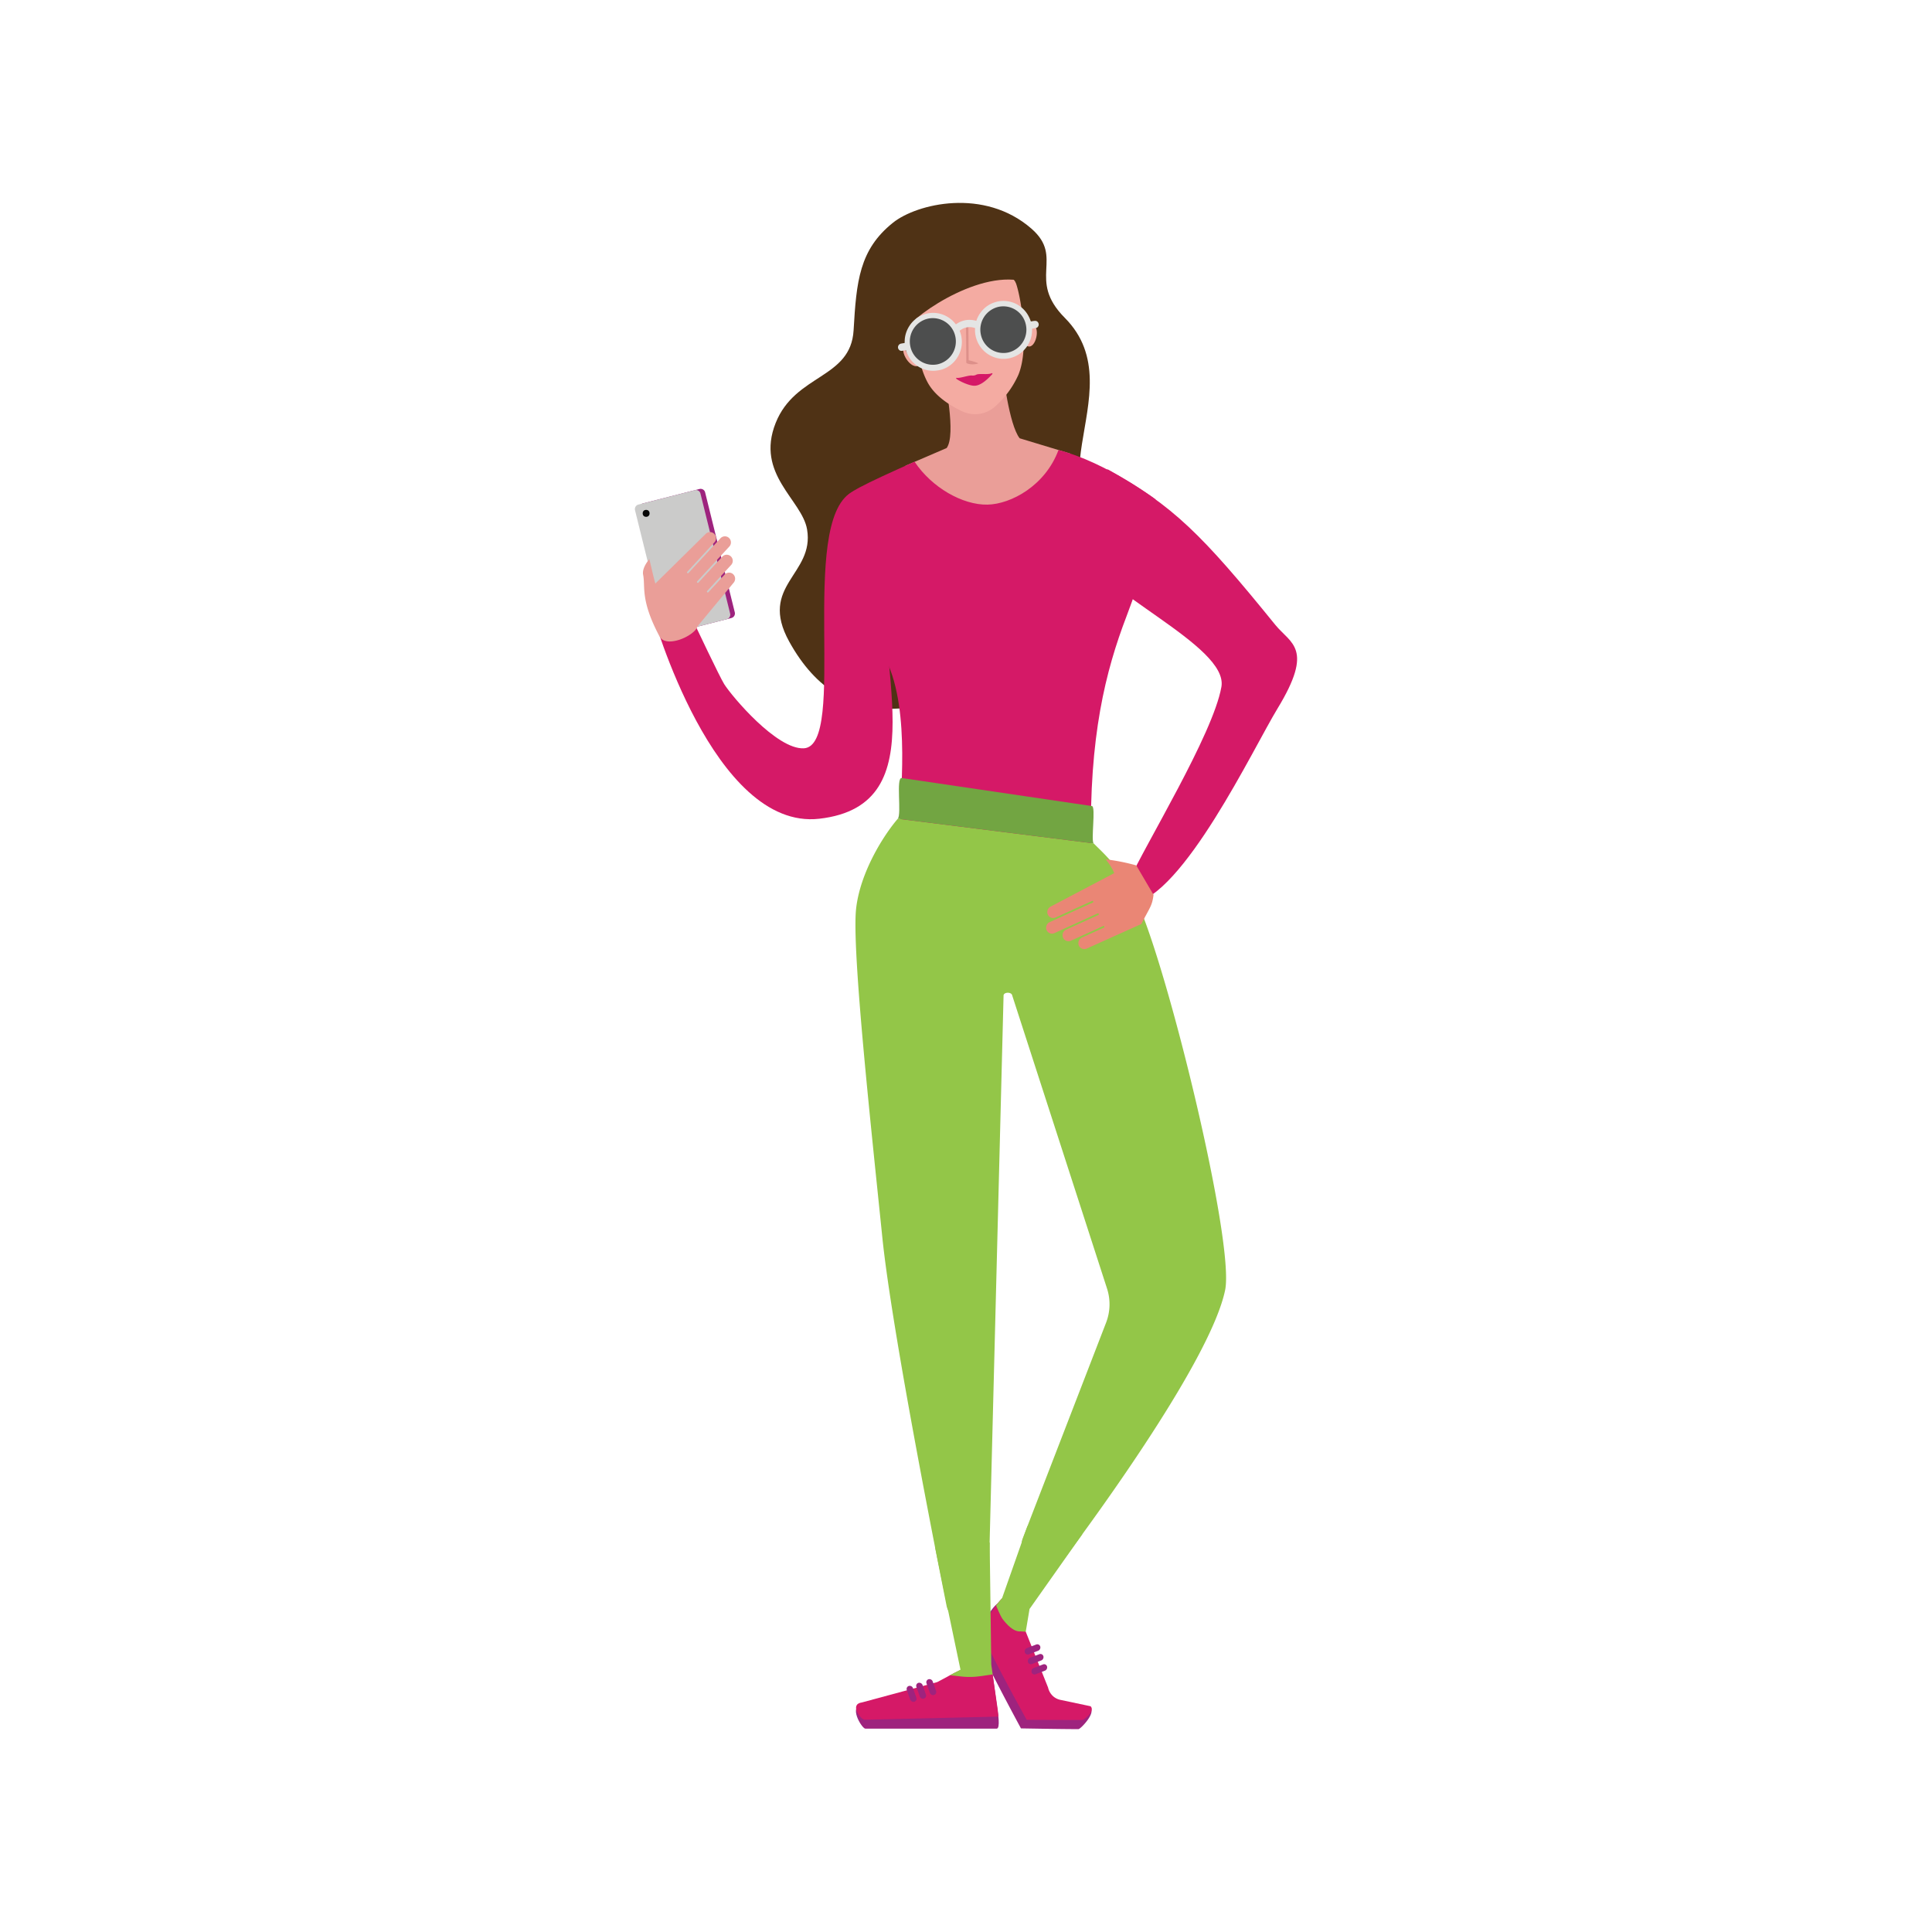<svg xmlns="http://www.w3.org/2000/svg" viewBox="0 0 1080 1080"><defs><style>.cls-1{fill:#4f3215;}.cls-2{fill:#ea9e98;}.cls-3{fill:#f4aba2;}.cls-4{fill:#d51967;}.cls-5{fill:#dd908a;}.cls-6{fill:#9e237e;}.cls-7{fill:#cbcbca;}.cls-8{fill:#070707;}.cls-9{fill:#93c648;}.cls-10{fill:#72a542;}.cls-11{fill:#ea8675;}.cls-12{fill:#e4e5e4;}.cls-13{fill:#4d4e4e;}</style></defs><title>thumb</title><g id="Line_2" data-name="Line 2"><path class="cls-1" d="M523.15,146.45A32.11,32.11,0,0,0,555,178.8c17.59,0,21.59,2.9,21.59-15s-1-32.32-42.27-40.75C515.35,119.21,523.15,128.59,523.15,146.45Z"/><path class="cls-1" d="M493,152.58c-5.89,26.12,7,61,33.35,61s47.74-21.71,47.74-48.48-22.65-47.44-47.87-39.79C519.26,127.45,498.89,126.45,493,152.58Z"/><path class="cls-1" d="M499.17,124.5c13.29-10.65,51-19.75,77.43,3.33,18.68,16.32-2.84,28.25,18.65,49.86C636.79,219.45,565,283,638,300.08c8.33,1.95-136.12,168.67-196.84,58.55-17.37-31.5,14.31-37.41,10-62.69-2.81-16.57-29-30.79-17.56-59.5,11-27.58,42-24.54,43.57-51.84S480.33,139.59,499.17,124.5Z"/><path class="cls-2" d="M560.63,207.71l-32.76,3.49s6.86,31.88,1.3,39.26l-23,9.9,36.19,47.11,72.81-6.29-17-47.65L570,245C564,237.43,560.63,207.71,560.63,207.71Z"/><path class="cls-3" d="M569.25,209.6a51.88,51.88,0,0,1-12.28,17,16.82,16.82,0,0,1-19.27,3.24c-6.7-3.17-15-8.39-19.12-16-9.36-17.19-7.43-48.41-4.1-56.36,5.31-12.65,13.32-22.42,24-23.25,11.8-.92,22.82,8.52,29.08,23.13C570.33,163.74,575.79,194,569.25,209.6Z"/><path class="cls-3" d="M560.58,189.41c-.58-4.1-5.1-2.71,0-3.45s12.09-5.4,16.43-4.54c5,1,2,13.87-2.51,12.12S561.15,193.52,560.58,189.41Z"/><path class="cls-3" d="M526.19,195.13c-.54-4.15,4.18-4-1-3.36s-15.07-2.57-19.32,1.13c-3.66,3.2,3.54,14.54,8.1,11.21C518,201.23,526.72,199.28,526.19,195.13Z"/><path class="cls-4" d="M388.08,348.33s14.33,30.3,16.76,34.12c4.39,6.92,29.35,36.58,44.47,35.86C474.22,417.12,446,292.43,476,275.19c11.73-6.75,1.72-1.09,1.72-1.09s22.91,11.53,18.37,40C487.3,369,525.25,450,458,457.68,398.79,464.46,364.78,343,364.78,343Z"/><path class="cls-4" d="M712.85,349.24c-41.19-50.8-57-66.42-93.5-86.81-8.52.87-2.1,8.25-10.63,10.91,1.29,8.73-12,19.38-7.53,30.32,11.1,27,85.7,57,81.58,80.32-4.71,26.65-42.75,88.37-52,109.12-4.48,10.06-2.86,13,1.72,12.33,29.06-4.46,67.92-86.78,81.66-109.37C734.76,362.19,721.5,359.9,712.85,349.24Z"/><path class="cls-1" d="M521,128.28c-12.42,3.78-21.3,20.16-22.44,33.27s3,26.3,9.53,37.72c-1.73-5.14-.63-6.8-3.21-11.5-2.73-5,34.3-33.52,61.66-31.4C585.41,157.83,553.05,118.51,521,128.28Z"/><path class="cls-4" d="M591.7,251.57C584.26,271.64,565,281.84,552,282.09c-13.9.27-31.15-9.56-40.76-24-58.49,26.14-35.53,17.77-30.79,37.52,4.51,18.78-.18,42.41,15,73.59,14,28.85,7.11,79,7.85,89.63,53,17.24,106.6,13.53,106.6,13.53-1.15-60.68,8.14-97.28,19.79-127.75,17.67-46.22,16.23-65.49,16.23-65.49S618.17,258.36,591.7,251.57Z"/><path class="cls-5" d="M540,181.41c0-.91.28-1.65.64-1.65s.66.73.67,1.64l.18,19.69c0,.91-.28,1.64-.64,1.64s-.66-.72-.67-1.63Z"/><path class="cls-5" d="M540.19,202.67v-1.43c.05.81-.1-.24,1.76.25a29.09,29.09,0,0,1,4.87,1.55c.25.15-1.32.61-3.11.63a8.06,8.06,0,0,1-3.24-.6S540.2,203.11,540.19,202.67Z"/><path class="cls-1" d="M575,185.51c1.59-2.22,5.11-43.87-8-47.85-12.95-3.93-41.32,16.85-35.57,14.05,11.09-5.4,32.58.76,35.84,5.33C575.36,168.49,572.9,188.37,575,185.51Z"/><path class="cls-6" d="M377.3,353.51l31.58-8.05a2.62,2.62,0,0,0,1.87-3.17l-16.58-67.05a2.58,2.58,0,0,0-3.12-1.9l-31.59,8.05a2.63,2.63,0,0,0-1.87,3.17l16.58,67.05A2.58,2.58,0,0,0,377.3,353.51Z"/><path class="cls-7" d="M374.69,354.18l31.58-8.05a2.63,2.63,0,0,0,1.87-3.18L391.56,275.9a2.56,2.56,0,0,0-3.12-1.89l-31.59,8.05a2.62,2.62,0,0,0-1.87,3.17l16.58,67A2.58,2.58,0,0,0,374.69,354.18Z"/><ellipse class="cls-8" cx="361.19" cy="286.97" rx="1.93" ry="1.96"/><path class="cls-2" d="M384.2,319.61a.5.5,0,0,0,0,.7.47.47,0,0,0,.67,0h0l17.85-19.38a3.37,3.37,0,0,1,4.53-.44,3.42,3.42,0,0,1,.48,5l-18,19.5a.51.51,0,0,0,0,.7.48.48,0,0,0,.68,0l13.33-14.47a3.36,3.36,0,0,1,4.53-.44,3.42,3.42,0,0,1,.48,5l-13.43,14.58a.51.51,0,0,0,0,.7.48.48,0,0,0,.68,0l9.06-9.83a3.38,3.38,0,0,1,4.54-.45,3.43,3.43,0,0,1,.47,5L390,350c-1.53,5.44-17.67,12.66-21.33,5.75-10.85-20.42-7.8-27.56-9.16-34.48-.78-4,3.5-8.73,3.5-8.73s2.33,10.25,3.33,13.67l28.05-27.65a3.39,3.39,0,0,1,4.54-.44,3.43,3.43,0,0,1,.48,5l-15.17,16.47h0"/><path class="cls-6" d="M552.82,902.09l-4.9,6.86a10.6,10.6,0,0,0-1.12,10.23c5.56,13.2,23.92,47,23.92,47s22.9.42,32.14.41c1.15,0,9.53-8.73,6.75-11.5l-19.88-.28a8.94,8.94,0,0,1-3.88-1.84,9.49,9.49,0,0,1-3.12-5.21l-14.5-37c-.59-2.71,3.5-7.66,1.21-9.1l-3.5-2.2C564,895,560,891,552.82,902.09Z"/><path class="cls-4" d="M556,898.69l-4.9,6.71a10.2,10.2,0,0,0-1.12,10c5.57,12.94,23.94,46,23.94,46s21.8.1,31,.1c1.15,0,7.48-5,4.7-7.7l-16.74-3.54a9,9,0,0,1-3.88-1.8,9.26,9.26,0,0,1-3.12-5.11l-14.5-36.27c-.6-2.65,3.49-7.5,1.2-8.92l-3.5-2.15C567.1,891.77,563.1,887.81,556,898.69Z"/><path class="cls-9" d="M575.52,899.43,605,857.66c-5.52-3.56-26.22-1.88-30.64-4.57l-14.16,40.19-3.4,4.18s2.45,6,3.67,7.61c2.32,3,6,7.22,10.14,6.89l2.78.17Z"/><path class="cls-9" d="M501.88,457.68c-7.72,8.94-21,29.69-23.31,50.28-2.54,22.85,8.65,124.71,14.64,183.59,4.68,45.87,24.79,150.14,35.91,206a10.13,10.13,0,0,0,9.77,8.22l3.22,0a10.19,10.19,0,0,0,10.24-10L561,556.51c.08-2,4.35-2.1,4.8-.16l53.05,164a28.49,28.49,0,0,1-.53,19L571.75,859.85a10.37,10.37,0,0,0,4.06,12.46l4.6,2.94a10,10,0,0,0,13.44-2.47c19.45-26,82.95-112.94,91-151.58,5.46-26.31-32.06-180.41-49.48-217.68-8.62-18.44-19.61-27.47-24-32.07"/><path class="cls-10" d="M611.34,471.45c-1.54-1.61,1.28-20.52-.91-20.85L504.1,434.92c-3.39-.51,0,20.14-2.22,22.76"/><path class="cls-6" d="M554.59,933.91l3.14,23s1.63,9.4-.59,9.42H483.73c-1.92,0-10.19-13.42-1-13.52l41.57-8.59c9.11-4.83,16.31-10.46,26.48-10.33Z"/><path class="cls-4" d="M554.11,930.59l3.61,25c.32,2.24.38,4,.38,4l-74.83,1.76c-1.93,0-8.78-8.72-1.34-9.7l41.93-11.33c9.11-4.6,16.31-10,26.47-9.83Z"/><path class="cls-9" d="M536.92,933.37,531,936.49l6.5.69a42.09,42.09,0,0,0,10.34-.16l7.07-1-.78-5.44-.91-68.31-30.46,2.82C526.17,882.24,536.92,933.37,536.92,933.37Z"/><path class="cls-11" d="M610.48,503.66a.48.48,0,0,1,.64.24.48.48,0,0,1-.26.63h0l-24,10.9a3.48,3.48,0,0,0-1.92,4.19,3.31,3.31,0,0,0,4.49,2l24.16-11a.47.47,0,1,1,.38.87l-17.92,8.14a3.47,3.47,0,0,0-1.92,4.19,3.31,3.31,0,0,0,4.49,2.05l18.06-8.2a.48.48,0,0,1,.65.24.5.5,0,0,1-.26.63l-12.19,5.53a3.49,3.49,0,0,0-1.92,4.19,3.32,3.32,0,0,0,4.5,2L638,516.53c5.06-9.81,6-10.07,6.84-16.32l-9.66-16.45a110.72,110.72,0,0,0-17.12-3.39s3.5,4.11,4.77,7.73l-35.31,18.59a3.49,3.49,0,0,0-1.92,4.2,3.31,3.31,0,0,0,4.49,2l20.4-9.26h0"/><path class="cls-6" d="M520.56,947.25a1.86,1.86,0,0,0,1.59.26,1.73,1.73,0,0,0,1.11-2.27l-1.88-5.3a1.94,1.94,0,0,0-2.35-1.22,1.73,1.73,0,0,0-1.1,2.27l1.88,5.3A1.89,1.89,0,0,0,520.56,947.25Z"/><path class="cls-6" d="M514.9,949.25a1.83,1.83,0,0,0,1.59.26,1.73,1.73,0,0,0,1.11-2.26l-1.88-5.31a2,2,0,0,0-2.35-1.22,1.73,1.73,0,0,0-1.1,2.27l1.88,5.3A1.85,1.85,0,0,0,514.9,949.25Z"/><path class="cls-6" d="M509.55,951a1.86,1.86,0,0,0,1.59.26,1.73,1.73,0,0,0,1.11-2.27l-1.88-5.3a1.94,1.94,0,0,0-2.35-1.22,1.73,1.73,0,0,0-1.1,2.27l1.88,5.3A1.94,1.94,0,0,0,509.55,951Z"/><path class="cls-6" d="M576.91,933.2a2,2,0,0,0-.24,1.62,1.69,1.69,0,0,0,2.24,1.1l5.2-2a2,2,0,0,0,1.18-2.39,1.68,1.68,0,0,0-2.24-1.1l-5.2,2A1.93,1.93,0,0,0,576.91,933.2Z"/><path class="cls-6" d="M574.87,927.47a2,2,0,0,0-.23,1.63,1.68,1.68,0,0,0,2.24,1.09l5.2-2a2,2,0,0,0,1.17-2.39,1.69,1.69,0,0,0-2.24-1.1l-5.2,2A2,2,0,0,0,574.87,927.47Z"/><path class="cls-6" d="M573.12,922.06a2,2,0,0,0-.23,1.62,1.68,1.68,0,0,0,2.24,1.1l5.2-2a2,2,0,0,0,1.17-2.39,1.69,1.69,0,0,0-2.24-1.1l-5.2,2A1.93,1.93,0,0,0,573.12,922.06Z"/><path class="cls-12" d="M524.51,207a15.54,15.54,0,0,1-8-.58,15.33,15.33,0,0,1-4.9-2.76,16,16,0,0,1-4.69-6.38,8.39,8.39,0,0,1-.43-1.22c0-.22-.16-.31-.41-.26-.61.13-1.23.23-1.85.32a1.84,1.84,0,0,1-1.84-.79,2,2,0,0,1-.2-2.11,2.1,2.1,0,0,1,1.59-1.16c.54-.11,1.09-.2,1.64-.27.25,0,.31-.17.3-.39a16,16,0,0,1,.82-5.46,16.87,16.87,0,0,1,1.65-3.49,15.92,15.92,0,0,1,3.22-3.76,15.39,15.39,0,0,1,4.59-2.73,14.81,14.81,0,0,1,3.44-.91,15.83,15.83,0,0,1,10.12,2,17.91,17.91,0,0,1,2.9,2.16,18.49,18.49,0,0,1,1.79,2c.1.13.17.12.28,0a12.72,12.72,0,0,1,3.6-1.82,11.77,11.77,0,0,1,3.11-.57,13.39,13.39,0,0,1,3.63.32c.24.06.48.11.71.19s.21,0,.26-.18a16.71,16.71,0,0,1,4.48-6.84,15.41,15.41,0,0,1,4.43-2.83,20.71,20.71,0,0,1,2.56-.84,14.33,14.33,0,0,1,2.42-.38,14,14,0,0,1,3,.06,15.65,15.65,0,0,1,4.92,1.39,16.18,16.18,0,0,1,5.79,4.63,17.2,17.2,0,0,1,2.63,4.88c.17.48.17.47.68.4a11.57,11.57,0,0,1,1.86-.26,1.89,1.89,0,0,1,1.74,1,2,2,0,0,1,0,2.11,1.89,1.89,0,0,1-1.45.93c-.55.08-1.11.2-1.67.28-.23,0-.3.14-.3.36a15.92,15.92,0,0,1-1.55,7.35,16.11,16.11,0,0,1-3.11,4.46,15.91,15.91,0,0,1-5,3.43,15.42,15.42,0,0,1-4.88,1.26,15.14,15.14,0,0,1-5.48-.48,16.24,16.24,0,0,1-4.31-1.89,16,16,0,0,1-4.2-3.81,16.51,16.51,0,0,1-2.59-4.93,17.11,17.11,0,0,1-.72-3.61,11.75,11.75,0,0,1,0-2.22c0-.14,0-.21-.17-.25a9.52,9.52,0,0,0-2.75-.49,8.5,8.5,0,0,0-5.1,1.59c-.19.13-.45.23-.55.42s.1.44.18.65a16.3,16.3,0,0,1,.86,3.7,15.66,15.66,0,0,1-.15,4.88,16.35,16.35,0,0,1-1.67,4.76,16.59,16.59,0,0,1-2.19,3.13,15.32,15.32,0,0,1-2.33,2.15,15.49,15.49,0,0,1-3.93,2.15A11.53,11.53,0,0,1,524.51,207Zm8.7-13a2.09,2.09,0,0,0-.14.17L528.24,201c0,.06-.07.13-.11.2h0v0l0,0a2.1,2.1,0,0,0,1-.73q1.83-2.55,3.63-5.13a2.72,2.72,0,0,0,.47-1.38h0v0Zm39.29-6.78s0,0-.06.07c-1.64,2.34-3.28,4.67-4.91,7,0,.07-.12.13-.1.23s0,0,0,0v0l0,0a2.82,2.82,0,0,0,1.07-.84c1.19-1.71,2.39-3.42,3.57-5.14a2.83,2.83,0,0,0,.43-1.33v0Zm-9.43,9.11c.17,0,.23-.16.32-.28L572.54,183c.12-.17.3-.39.11-.53s-.34.11-.45.27L563,195.79a.88.88,0,0,0-.16.28C562.82,196.21,562.84,196.36,563.07,196.31Zm-40.05,3,.14-.19c2.22-3.21,4.51-6.37,6.69-9.6.78-1.15,1.58-2.28,2.4-3.4a.46.46,0,0,0,0-.67.75.75,0,0,0-.23.27l-3,4.39-5.86,8.34A.8.8,0,0,0,523,199.35Zm39.05-8,.2-.26c2.09-3,4.21-6,6.26-9,.83-1.23,1.69-2.44,2.55-3.65a.32.32,0,0,0-.05-.5c-.18-.13-.21.12-.27.21-1.28,1.83-2.57,3.65-3.83,5.5-1.54,2.28-3.14,4.52-4.74,6.76A.91.91,0,0,0,562.07,191.33Zm-38.59,10.61a.48.48,0,0,0,.1-.12l9.51-13.57c.17-.24.08-.45,0-.72-.48.7-.92,1.36-1.37,2q-4,5.78-8.09,11.54A.79.79,0,0,0,523.48,201.94Zm39.22-6.73,8.91-12.65a.8.8,0,0,0-.76.39c-.68,1-1.39,2-2.1,3q-2.93,4.18-5.87,8.36C562.68,194.63,562.54,194.9,562.7,195.21ZM523.8,203c.18,0,.23-.17.3-.28l9.19-13.1.11-.16c.09-.13.12-.29,0-.37a.24.24,0,0,0-.33.12.91.91,0,0,1-.11.16l-9.19,13.1c-.06.1-.16.18-.16.31S523.62,203.07,523.8,203Zm9.77-12.72-8.75,12.47a1,1,0,0,0,.77-.49q3.9-5.58,7.81-11.14A1,1,0,0,0,533.57,190.3Zm-11.1,5a1.54,1.54,0,0,1,.15-.32c1.07-1.57,2.18-3.11,3.25-4.68,1.55-2.27,3.16-4.51,4.74-6.76.14-.18.25-.35,0-.5s-.26.12-.33.22c-1.69,2.45-3.45,4.85-5.1,7.33-.87,1.31-1.79,2.58-2.71,3.86A.65.65,0,0,0,522.47,195.31Zm41.56.76a1,1,0,0,0,.78-.45l7.88-11.25a.8.8,0,0,0,.11-.78Zm-2.64-8.79c.13-.06.17-.17.24-.27.42-.58.82-1.18,1.24-1.76s.77-1.14,1.16-1.7c1.75-2.48,3.48-5,5.22-7.48l.06-.08c.16-.18,0-.28-.11-.37s-.17,0-.22.12c-.44.61-.86,1.23-1.29,1.85-2.06,3-4.12,5.93-6.2,8.88A.82.82,0,0,0,561.39,187.28ZM533.57,192l-7.22,10.29a1.73,1.73,0,0,0,.88-.64q3-4.33,6-8.64A1.69,1.69,0,0,0,533.57,192Zm36.73-9.16a.77.77,0,0,0-.77.39c-.3.5-.64,1-1,1.45q-3,4.25-6,8.5a.77.77,0,0,0-.11.76ZM531,189.5a.74.74,0,0,0-.67.37q-3.46,5-6.94,9.9a.71.71,0,0,0-.12.76Zm-9.5.47c.13-.06.17-.18.24-.27l4.2-6,1.89-2.7c.07-.1.22-.2,0-.34s-.29-.07-.39.1l0,0-5.87,8.37A.76.76,0,0,0,521.46,190Zm39.5-5.31a2.08,2.08,0,0,0,.37-.54l6-8.58c.17-.24.33-.5.51-.74s.1-.25-.06-.37-.24,0-.31.13-.24.38-.37.56q-3,4.32-6.06,8.63A1,1,0,0,0,561,184.66Zm4.62,10.9c.27-.18.6-.23.81-.53,2.07-3,4.15-5.94,6.23-8.91a1.56,1.56,0,0,0,.21-.87Zm-36.85-14.29-.26-.14c-.14-.07-.18.07-.24.15l-6.51,9.28c-.1.14-.2.31,0,.42s.27,0,.36-.16c.3-.44.6-.87.91-1.3l5.58-8A2.19,2.19,0,0,0,528.73,181.27ZM568.94,183a.67.67,0,0,0-.65.33q-3,4.25-5.93,8.45a.75.75,0,0,0-.11.73Zm-47.67,5.61a1.3,1.3,0,0,0,.12-.14l5.6-8c0-.07.16-.15.09-.22a.55.55,0,0,0-.31-.16c-.11,0-.14.14-.2.22-1.72,2.45-3.43,4.9-5.16,7.33A.88.88,0,0,0,521.27,188.63Zm39.46-5.37.07,0,6.32-9c0-.08.13-.16,0-.24s-.21-.18-.33,0l-.15.21c-1.92,2.74-3.83,5.48-5.76,8.21A.83.83,0,0,0,560.73,183.26Zm-38,7.56a.81.81,0,0,0,.76-.36q2.88-4.16,5.79-8.27a.91.91,0,0,1,.11-.16c.08-.09.06-.15,0-.24s-.26-.08-.37.08l-6.11,8.72Zm39.34-6.71c.23,0,.45,0,.62-.24,2-2.84,4-5.65,5.92-8.51.11-.15.1-.23-.05-.34s-.22,0-.29.1l-.88,1.31c-1.71,2.45-3.44,4.9-5.16,7.36C562.15,183.88,562.05,184,562.05,184.11Zm-1.53-2.17.2-.25,2-2.83,3.55-5.07c0-.08.2-.18,0-.28s-.26-.13-.36,0a2.14,2.14,0,0,1-.13.19q-2.56,3.66-5.15,7.33A.81.81,0,0,0,560.52,181.94Zm-36.45,8.64a.73.73,0,0,0,.75-.4q2.53-3.66,5.11-7.31c.05-.06.08-.13.13-.18s.07-.18,0-.27-.26,0-.36.1l-5.49,7.83C524.14,190.42,524.06,190.48,524.07,190.58Zm36.23-10s.06,0,.07-.07l5-7.17c.05-.07.16-.15.08-.22a.48.48,0,0,0-.31-.13c-.11,0-.15.14-.21.22q-2.26,3.24-4.54,6.46A.84.84,0,0,0,560.3,180.63Zm-31.9,9.31a.79.79,0,0,0-.73.4c-1.58,2.28-3.18,4.55-4.77,6.82-.23.33-.23.41-.08.74Zm36.19-6.26c.31,0,.54-.05.72-.31,1.52-2.19,3.05-4.37,4.59-6.56.12-.17.18-.32,0-.46s-.25.09-.31.19l-4.81,6.87C564.72,183.48,564.67,183.55,564.59,183.68ZM521,187.28l.05,0,5-7.18c0-.06.14-.14,0-.22s-.22-.15-.34,0a1.41,1.41,0,0,0-.18.23c-1.49,2.13-3,4.27-4.48,6.39A.8.8,0,0,0,521,187.28Zm40.78,2.64,4.53-6.46a.76.76,0,0,0-.72.38q-1.82,2.63-3.66,5.22A.84.84,0,0,0,561.82,189.92Zm4.08-6.45c.3-.08.53,0,.7-.29,1.31-1.89,2.62-3.76,3.94-5.63a.3.3,0,0,0-.07-.47c-.19-.14-.22.11-.28.2q-2.09,3-4.16,6Zm-5.81-4.17.12-.15,4.26-6.08a.61.61,0,0,1,.07-.1c.07-.09.06-.14,0-.19s-.33,0-.45.17q-1.92,2.76-3.85,5.49A.77.77,0,0,0,560.09,179.3Zm-33.5,10.88c.29-.07.52,0,.67-.24l4-5.73a.26.26,0,0,0-.08-.41c-.16-.12-.19.07-.25.15-1,1.37-1.93,2.75-2.89,4.12ZM520.82,186s.08-.06.09-.09q2.16-3.06,4.3-6.13c0-.06.18-.15,0-.22s-.23-.16-.35,0a1.59,1.59,0,0,0-.15.21c-1.27,1.8-2.52,3.61-3.8,5.41A.81.81,0,0,0,520.82,186Zm1.74,10.61,4.48-6.39a.7.7,0,0,0-.66.36c-1.21,1.75-2.43,3.5-3.67,5.23A.8.8,0,0,0,522.56,196.56Zm41-24c-.2-.13-.37-.07-.54.19q-1.53,2.22-3.1,4.41a.77.77,0,0,0-.11.76Zm-35.67,17.31a.67.67,0,0,0,.81-.32c1-1.43,2-2.85,3-4.28,0-.07.1-.14.14-.21s0-.33-.12-.42-.16.1-.21.17l-3.23,4.59A4.42,4.42,0,0,1,527.91,189.85Zm-7.3-5.23a1.31,1.31,0,0,0,.13-.16l3.49-5c0-.06.19-.15.06-.23a.3.3,0,0,0-.38,0,1.66,1.66,0,0,0-.16.21c-1,1.45-2,2.9-3,4.34A.77.77,0,0,0,520.61,184.62Zm44.42-.94a.74.74,0,0,0-.67.35q-1.3,1.92-2.66,3.8a.73.73,0,0,0-.1.74Zm-44.66-.32.16-.22,2.67-3.8c0-.08.22-.18.08-.28a.33.33,0,0,0-.42,0,1,1,0,0,0-.15.2c-.76,1.07-1.5,2.15-2.27,3.22A.8.8,0,0,0,520.37,183.36Zm39.27-6.73.12-.15q1.37-1.93,2.72-3.88c0-.07.18-.17.08-.23a.32.32,0,0,0-.41,0,1.66,1.66,0,0,0-.16.21c-.74,1.06-1.48,2.13-2.24,3.18A.81.81,0,0,0,559.64,176.63Zm8.8,6.34a.79.79,0,0,0,.86-.39c.72-1.05,1.46-2.1,2.2-3.14a1.27,1.27,0,0,1,.13-.19.33.33,0,0,0-.1-.43c-.12-.1-.17.1-.23.18L569,182.3C568.83,182.51,568.65,182.71,568.44,183Zm-44,7.65a.79.79,0,0,0-.79.45c-.46.7-.95,1.37-1.43,2.06-.24.35-.25.42-.1.79Zm35-15.28,2-2.8c.05-.09.19-.17.11-.28s-.22,0-.34,0-.18.13-.25.23c-.46.65-.9,1.31-1.38,1.95A.85.85,0,0,0,559.43,175.34Zm12.58,4.5L570,182.76c.4,0,.4,0,.65-.4.44-.62.86-1.25,1.32-1.86C572.1,180.25,572.17,180,572,179.84ZM520.17,182l.11-.13,2-2.86a.5.5,0,0,0-.67.21c-.44.66-.89,1.32-1.37,2A.78.78,0,0,0,520.17,182Zm10.4,7.49a.77.77,0,0,0,.79-.4c.43-.66.9-1.29,1.35-1.93a1.22,1.22,0,0,0,.12-.19.36.36,0,0,0-.12-.4c-.11-.09-.16.09-.21.17-.23.3-.44.61-.65.92C531.43,188.24,531,188.83,530.57,189.47Zm-8.66,3.13,1.24-1.77a.72.72,0,0,0-.73.4,2.21,2.21,0,0,1-.33.47A.79.79,0,0,0,521.91,192.6Zm38.46-20.35c-.22,0-.44-.06-.62.2-.72,1-.72,1-.55,1.48Zm11.93,8.6c-.4.55-.8,1.09-1.17,1.69a.75.75,0,0,0,.79-.39,2.75,2.75,0,0,1,.36-.53A.54.54,0,0,0,572.3,180.85Zm-9.85,3.29a.68.68,0,0,0-.73.36,4.5,4.5,0,0,1-.48.69.67.67,0,0,0-.06.75ZM521.06,179c-.3-.12-.5,0-.66.32a3.34,3.34,0,0,1-.37.53.67.67,0,0,0-.1.77Z"/><path class="cls-13" d="M518.92,178.09a13.06,13.06,0,0,0-10.06,15.38A12.87,12.87,0,0,0,524,203.67a13.07,13.07,0,0,0,10.07-15.38,12.88,12.88,0,0,0-15.16-10.2Z"/><path class="cls-13" d="M558.35,171.49a13.07,13.07,0,0,0-10.07,15.38,12.89,12.89,0,0,0,15.16,10.21A13.07,13.07,0,0,0,573.5,181.7a12.87,12.87,0,0,0-15.15-10.21"/><path class="cls-4" d="M543.49,209.93c-1.93-.3-6.93,1.67-8.69,1.26-.29-.07-.39.39-.18.56,1.32,1.09,7.59,4.3,10.78,3.85,4-.56,7.89-5,9.28-6.43.23-.22,0-.71-.29-.55-1.93,1-7.16,0-8.62.84A4.12,4.12,0,0,1,543.49,209.93Z"/></g></svg>